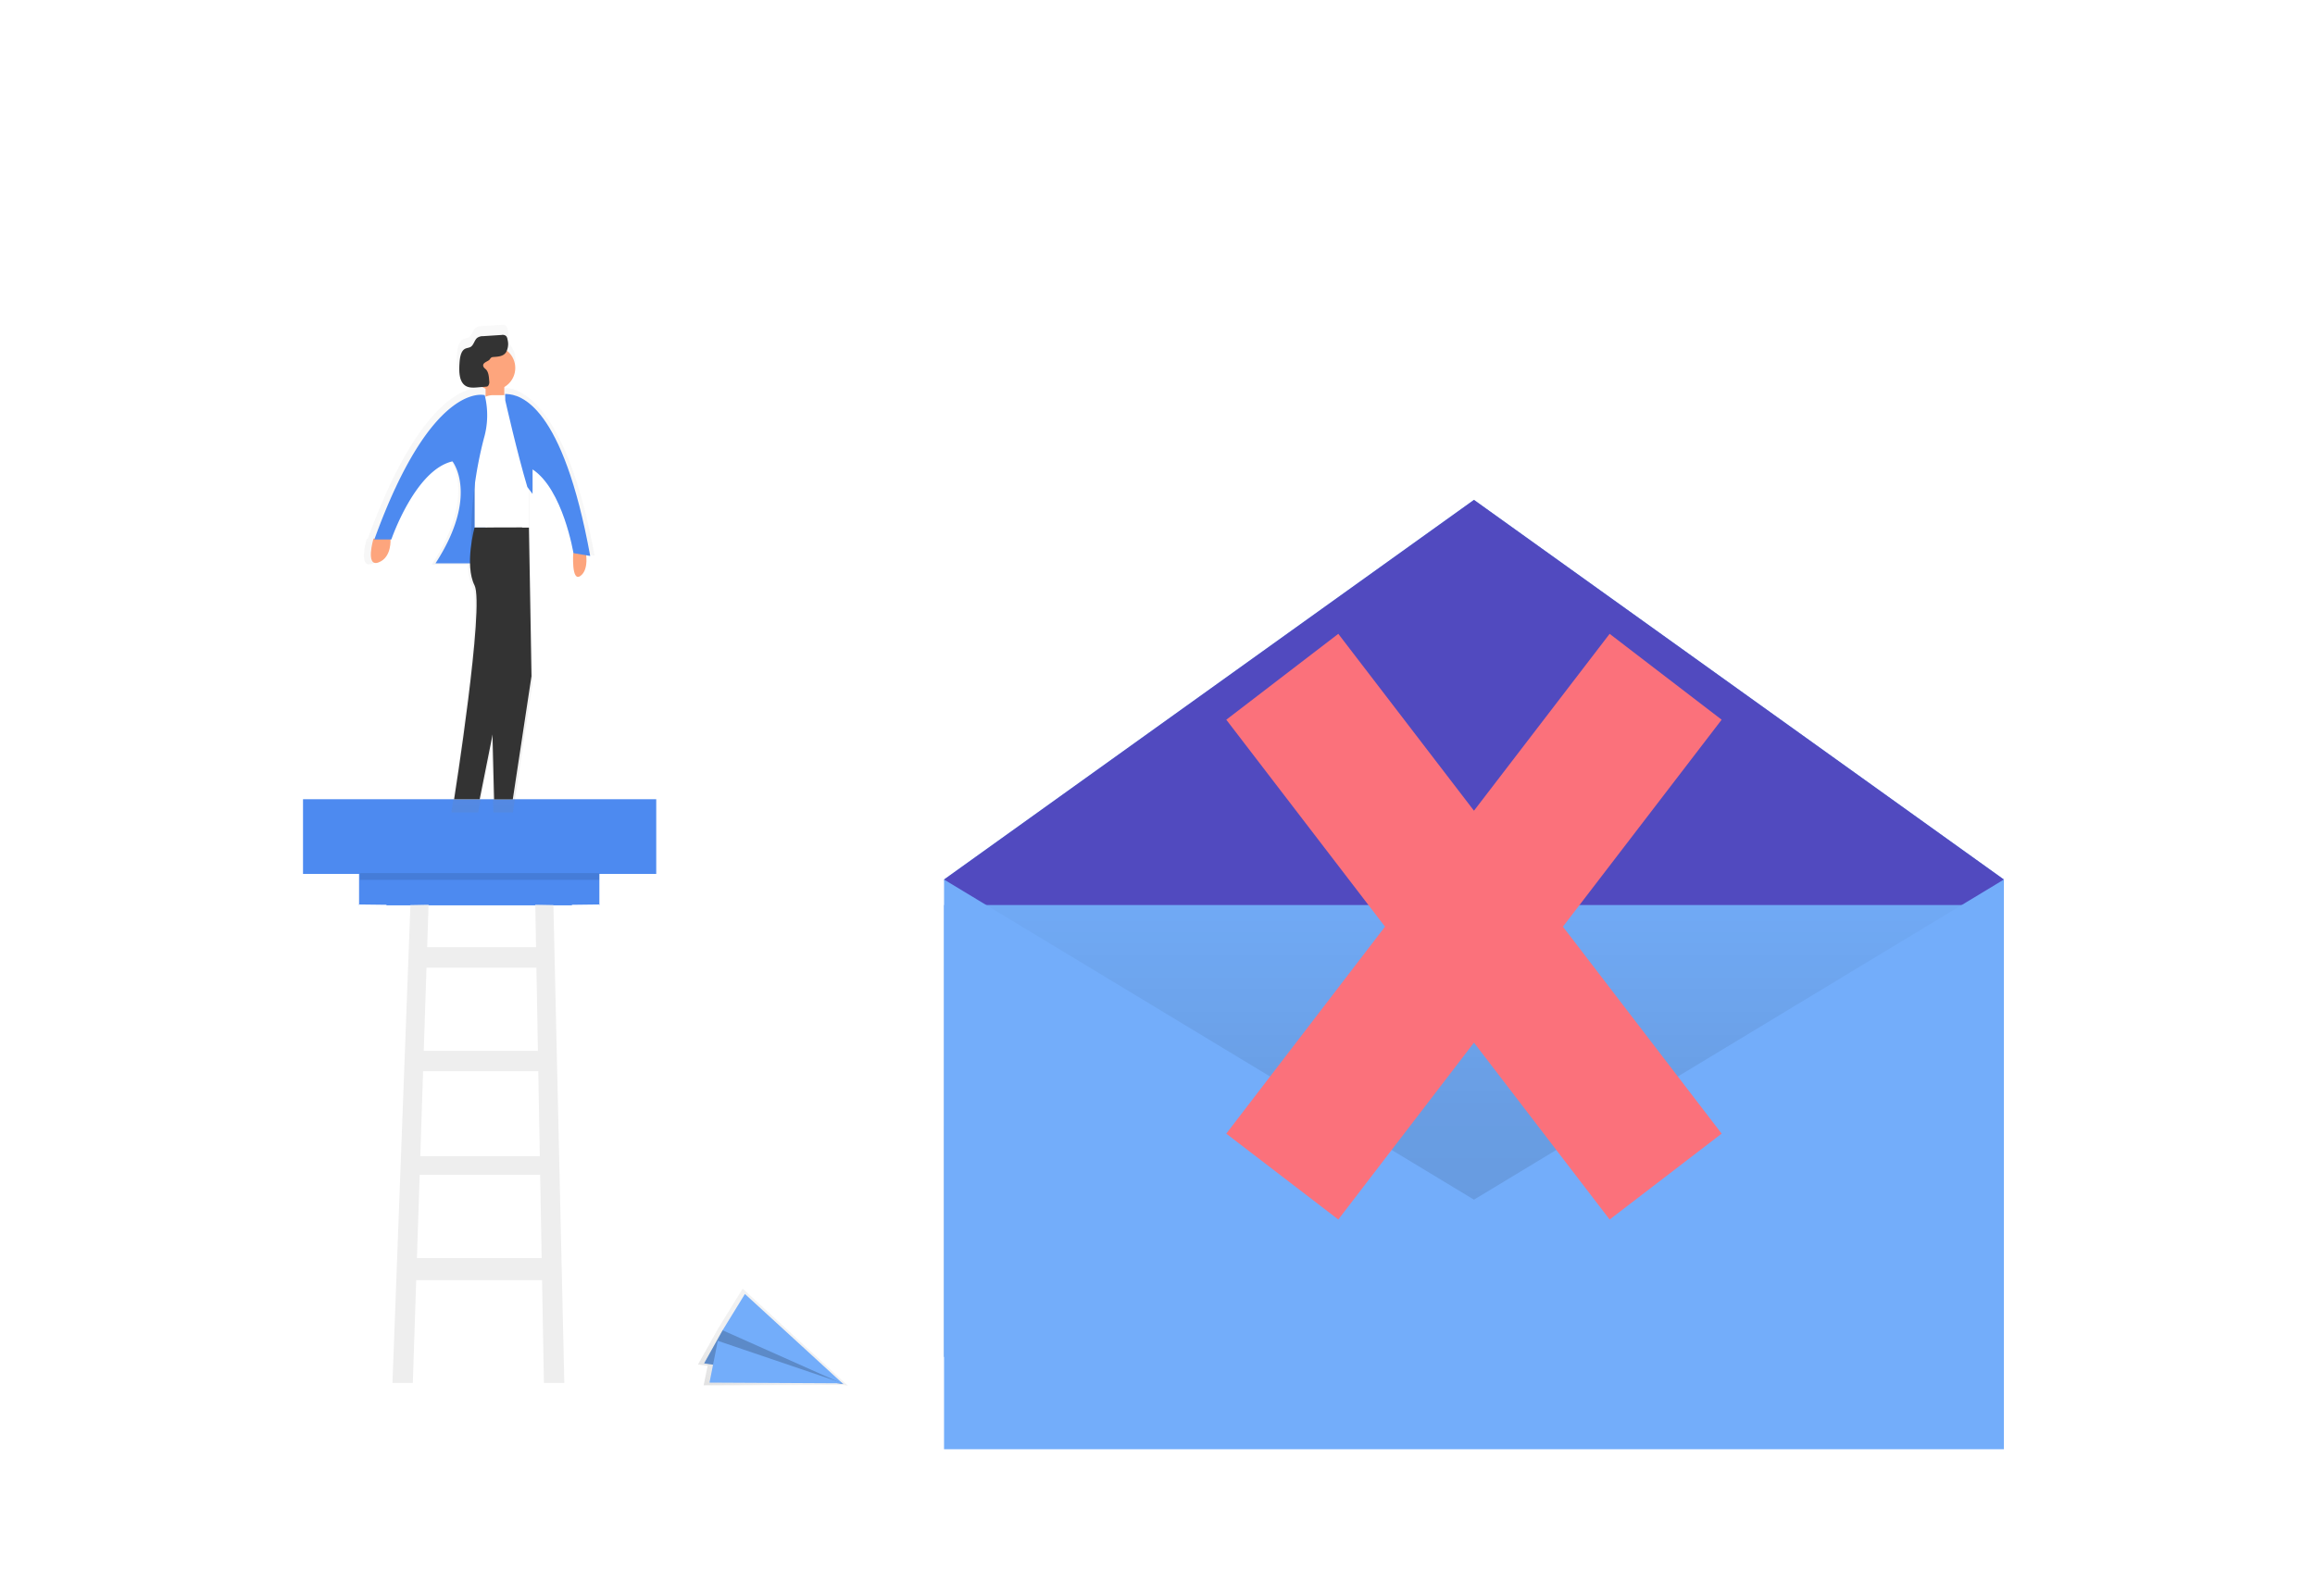 <?xml version="1.0" encoding="UTF-8" standalone="no"?>
<svg
   xmlns:dc="http://purl.org/dc/elements/1.1/"
   xmlns:cc="http://creativecommons.org/ns#"
   xmlns:rdf="http://www.w3.org/1999/02/22-rdf-syntax-ns#"
   xmlns:svg="http://www.w3.org/2000/svg"
   xmlns="http://www.w3.org/2000/svg"
   xmlns:xlink="http://www.w3.org/1999/xlink"
   version="1.1"
   viewBox="0 0 901.87 622"
   height="622"
   width="901.87"
   data-name="Layer 1"
   id="c1beeda2-3973-4ae6-86a9-52f16471172f">
  <defs
     id="defs29">
    <linearGradient
       gradientUnits="userSpaceOnUse"
       y2="176.98"
       x2="214.76"
       y1="345.82"
       x1="214.76"
       id="cb4c75d7-b8af-4b7c-b93c-0d81a615737d">
      <stop
         id="stop2"
         stop-opacity="0.25"
         stop-color="gray"
         offset="0" />
      <stop
         id="stop4"
         stop-opacity="0.12"
         stop-color="gray"
         offset="0.54" />
      <stop
         id="stop6"
         stop-opacity="0.1"
         stop-color="gray"
         offset="1" />
    </linearGradient>
    <linearGradient
       xlink:href="#cb4c75d7-b8af-4b7c-b93c-0d81a615737d"
       gradientTransform="rotate(-3.75,-7075.346,3773.69)"
       y2="514.61"
       x2="370.41"
       y1="529.73"
       x1="370.41"
       id="7dbfc0ad-0edd-4962-ae53-3e10f8076a30" />
    <linearGradient
       xlink:href="#cb4c75d7-b8af-4b7c-b93c-0d81a615737d"
       gradientTransform="translate(-261.96 -454.67) rotate(-3.75)"
       y2="492.63"
       x2="472.13"
       y1="507.75"
       x1="472.13"
       id="2e677a00-ad84-462f-a755-cc915391eaef" />
    <linearGradient
       xlink:href="#cb4c75d7-b8af-4b7c-b93c-0d81a615737d"
       gradientTransform="translate(-332.83 -332.73) rotate(-13.48)"
       y2="494.63"
       x2="646.14"
       y1="517.73"
       x1="646.14"
       id="6fc9dfcb-959f-45f5-9e30-981ed1ece4ee" />
    <linearGradient
       xlink:href="#cb4c75d7-b8af-4b7c-b93c-0d81a615737d"
       gradientTransform="translate(-117.85 -585.68) rotate(10.2)"
       y2="548.06"
       x2="557.24"
       y1="563.18"
       x1="557.24"
       id="39a84653-3cf1-4134-ab42-bf2b0e824fc4" />
    <linearGradient
       xlink:href="#cb4c75d7-b8af-4b7c-b93c-0d81a615737d"
       gradientTransform="translate(-261.96 -454.67) rotate(-3.75)"
       y2="610.73"
       x2="441.24"
       y1="625.84"
       x1="441.24"
       id="7782327f-ae36-4a9a-b462-151375f444b6" />
    <linearGradient
       xlink:href="#cb4c75d7-b8af-4b7c-b93c-0d81a615737d"
       gradientTransform="translate(-332.83 -332.73) rotate(-13.48)"
       y2="536.88"
       x2="662.02"
       y1="559.99"
       x1="662.02"
       id="8fce74bc-e786-4184-8196-133889bce917" />
    <linearGradient
       xlink:href="#cb4c75d7-b8af-4b7c-b93c-0d81a615737d"
       gradientTransform="translate(-332.83 -332.73) rotate(-13.48)"
       y2="664.62"
       x2="718.48"
       y1="687.72"
       x1="718.48"
       id="ec4cef39-2f7d-4633-a76d-8aa6eb49d472" />
    <linearGradient
       xlink:href="#cb4c75d7-b8af-4b7c-b93c-0d81a615737d"
       gradientTransform="translate(-332.83 -332.73) rotate(-13.48)"
       y2="779.08"
       x2="960.18"
       y1="802.18"
       x1="960.18"
       id="a0c3a354-3d2b-4575-9c71-49ce4224960a" />
    <linearGradient
       xlink:href="#cb4c75d7-b8af-4b7c-b93c-0d81a615737d"
       gradientTransform="translate(-117.85 -585.68) rotate(10.2)"
       y2="635.14"
       x2="576.26"
       y1="650.26"
       x1="576.26"
       id="40fab73a-0f13-498f-8851-d851c09f96b3" />
    <linearGradient
       xlink:href="#cb4c75d7-b8af-4b7c-b93c-0d81a615737d"
       gradientTransform="translate(-117.85 -585.68) rotate(10.2)"
       y2="700.26"
       x2="953.34"
       y1="715.38"
       x1="953.34"
       id="0d812ec4-18d3-4fc9-95b5-b567b3aa17d2" />
    <linearGradient
       xlink:href="#cb4c75d7-b8af-4b7c-b93c-0d81a615737d"
       gradientTransform="translate(-117.85 -585.68) rotate(10.2)"
       y2="567.79"
       x2="907.15"
       y1="582.9"
       x1="907.15"
       id="c67bcd62-ea1d-4e84-87c1-af7379266e5a" />
    <linearGradient
       xlink:href="#cb4c75d7-b8af-4b7c-b93c-0d81a615737d"
       gradientTransform="translate(-117.85 -585.68) rotate(10.2)"
       y2="421.82"
       x2="1066.36"
       y1="436.94"
       x1="1066.36"
       id="7fce4d5f-14d9-4f34-a1c1-b993bca17afd" />
    <linearGradient
       xlink:href="#cb4c75d7-b8af-4b7c-b93c-0d81a615737d"
       gradientTransform="translate(-117.85 -585.68) rotate(10.2)"
       y2="578.18"
       x2="408.47"
       y1="593.3"
       x1="408.47"
       id="fb214ff2-ed96-4be0-880a-75de4a76f8f9" />
    <linearGradient
       xlink:href="#cb4c75d7-b8af-4b7c-b93c-0d81a615737d"
       gradientTransform="translate(-261.96 -454.67) rotate(-3.75)"
       y2="539.31"
       x2="795.18"
       y1="562.41"
       x1="795.18"
       id="4d87164c-caac-4a77-9549-821d8d9bfaaa" />
    <linearGradient
       xlink:href="#cb4c75d7-b8af-4b7c-b93c-0d81a615737d"
       gradientTransform="translate(218.15 -819.06) rotate(27.07)"
       y2="692.09"
       x2="818.98"
       y1="744.95"
       x1="818.98"
       id="468c021b-e5c9-4e7f-8066-86a3295c31c0" />
    <linearGradient
       xlink:href="#cb4c75d7-b8af-4b7c-b93c-0d81a615737d"
       gradientTransform="matrix(0.9, 0.43, -0.43, 0.9, 289.5, -873.01)"
       y2="831.19"
       x2="1009.63"
       y1="941.57"
       x1="1009.63"
       id="2bba3003-1a7c-40bc-8007-601995116a1b" />
    <linearGradient
       xlink:href="#cb4c75d7-b8af-4b7c-b93c-0d81a615737d"
       gradientTransform="matrix(1,-0.01,0.01,1,-233.9,-501.24)"
       y2="525.62"
       x2="983.97"
       y1="578.48"
       x1="983.97"
       id="7d984b9b-79bf-4ccd-9c01-273bb4695a47" />
    <linearGradient
       xlink:href="#cb4c75d7-b8af-4b7c-b93c-0d81a615737d"
       gradientTransform="matrix(1, -0.01, 0.01, 1, -233.9, -501.24)"
       y2="606.97"
       x2="1058.69"
       y1="659.83"
       x1="1058.69"
       id="fce4593a-d20b-4d6c-94f1-f929bcf1e06a" />
    <linearGradient
       xlink:href="#cb4c75d7-b8af-4b7c-b93c-0d81a615737d"
       gradientTransform="translate(-261.96 -454.67) rotate(-3.75)"
       y2="596.23"
       x2="691.97"
       y1="619.33"
       x1="691.97"
       id="e7fad314-c36a-43e5-85d6-709074a63ec6" />
    <linearGradient
       xlink:href="#cb4c75d7-b8af-4b7c-b93c-0d81a615737d"
       gradientTransform="translate(-261.96 -454.67) rotate(-3.75)"
       y2="594.41"
       x2="882.74"
       y1="617.51"
       x1="882.74"
       id="40600300-78d0-490f-be9f-5cfbcdd9ea47" />
    <linearGradient
       gradientUnits="userSpaceOnUse"
       gradientTransform="matrix(-0.649,0.761,0.761,0.649,817.405,-656.856)"
       y2="-102.405"
       x2="1117.619"
       y1="-43.058"
       x1="1117.619"
       id="acb63a3b-00bb-44a8-8877-bb0607d49a63">
      <stop
         id="stop9"
         stop-opacity="0.25"
         stop-color="gray"
         offset="0" />
      <stop
         id="stop11"
         stop-opacity="0.12"
         stop-color="gray"
         offset="0.535" />
      <stop
         id="stop13"
         stop-opacity="0.1"
         stop-color="gray"
         offset="1" />
    </linearGradient>
    <linearGradient
       gradientTransform="translate(1044.569,-68.098)"
       gradientUnits="userSpaceOnUse"
       y2="286"
       x2="365"
       y1="605"
       x1="365"
       id="aeee3e51-5d06-43ae-b234-e7a12d326f50">
      <stop
         id="stop2-5"
         stop-opacity="0.12"
         offset="0" />
      <stop
         id="stop4-6"
         stop-opacity="0.09"
         offset="0.551" />
      <stop
         id="stop6-5"
         stop-opacity="0.02"
         offset="1" />
    </linearGradient>
    <linearGradient
       y2="176.98"
       x2="214.76"
       y1="345.82"
       x1="214.76"
       gradientUnits="userSpaceOnUse"
       id="linearGradient1239"
       xlink:href="#cb4c75d7-b8af-4b7c-b93c-0d81a615737d" />
    <linearGradient
       gradientTransform="matrix(1.242,0,0,1.242,-67.076,-113.117)"
       y2="176.98"
       x2="214.76"
       y1="345.82"
       x1="214.76"
       gradientUnits="userSpaceOnUse"
       id="linearGradient1093"
       xlink:href="#cb4c75d7-b8af-4b7c-b93c-0d81a615737d" />
  </defs>
  <title
     id="title31">news</title>
  <path
     id="path1241"
     d="M 580.025 53.09 C 496.533 53.594 412.388 85.852 387.119 133.893 C 307.643 76.377 157.949 127.2 111.344 215.242 C 208.686 234.679 351.223 251.472 459.119 245.166 C 366.57 267.506 212.186 276.332 97.314 276.715 C 98.145 290.773 101.702 305.256 108.469 319.973 C 59.192 323.338 31.788 381.266 30.58 436.668 C 126.56 451.997 235.887 459.815 286.131 459.297 C 197.335 481.361 111.353 483.605 37.58 487.059 C 47.565 517.082 68.334 538.997 100.988 538.779 C 202.469 538.102 704.204 540.628 811.641 538.779 C 860.184 537.944 886.805 477.679 887.523 411.281 C 831.839 403.806 720.256 379.522 612.471 372.336 C 742.615 365.949 803.309 351.358 876.455 334.43 C 859.975 282.288 824.785 240.038 768.629 237.686 C 774.617 225.919 778.362 213.915 779.939 201.951 C 710.604 203.698 512.462 204.918 423.588 165.686 C 513.122 170.901 578.49 178.51 767.527 138.994 C 749.509 106.647 713.442 79.129 661.096 63.762 C 635.615 56.281 607.856 52.922 580.025 53.09 z "
     style="fill:#ffffff;fill-opacity:0.275;stroke:none;stroke-width:1px;stroke-linecap:butt;stroke-linejoin:miter;stroke-opacity:1" />
  <g
     style="stroke-width:1.32"
     transform="matrix(0.758,0,0,0.758,118.049,76.574)"
     id="g1230">
    <rect
       x="28.808"
       y="345.64"
       width="123.509"
       height="18.763"
       id="rect33"
       style="fill:#4d8af0;stroke-width:1.32" />
    <path
       style="fill:#ffffff;stroke-width:1.32;fill-opacity:1"
       d="m 28.808,363.961 0.1,245.704 h 8.734 l 5.275,-245.532 z"
       id="polygon35" />
    <path
       style="fill:#ffffff;stroke-width:1.32;fill-opacity:1"
       d="m 143.585,609.664 -5.393,-245.532 14.109,-0.172 0.002,245.704 z"
       id="polygon37" />
    <path
       id="polygon39"
       transform="matrix(1.32,0,0,1.32,-155.771,-101.043)"
       d="M 166.891 352.396 L 159.824 352.525 L 152.83 538.6 L 160.764 538.6 L 162.08 498.576 L 211.08 498.576 L 211.801 538.6 L 219.748 538.6 L 215.498 352.525 L 208.443 352.396 L 208.742 368.938 L 166.346 368.938 L 166.891 352.396 z M 166.086 376.873 L 208.885 376.873 L 209.469 409.285 L 165.02 409.285 L 166.086 376.873 z M 164.758 417.221 L 209.611 417.221 L 210.209 450.293 L 163.67 450.293 L 164.758 417.221 z M 163.43 457.57 L 210.34 457.57 L 210.924 489.982 L 162.363 489.982 L 163.43 457.57 z "
       style="fill:#eeeeee;stroke-width:1;fill-opacity:1" />
    <rect
       y="309.851"
       width="181.535"
       height="38.411"
       id="rect65"
       x="0"
       style="fill:#4d8af0;stroke-width:1.32" />
    <path
       id="path67"
       transform="matrix(1.32,0,0,1.32,-155.771,-101.043)"
       d="M 195.787 126.467 C 195.619 126.461 195.449 126.478 195.281 126.514 L 187.68 127.01 C 186.795 126.967 185.922 127.221 185.197 127.73 C 184.129 128.625 183.806 130.5 182.713 131.295 C 181.98 131.817 181.048 131.766 180.229 132.176 C 178.477 133.107 178.094 135.901 177.957 138.174 C 177.771 141.278 177.782 144.93 179.807 146.867 C 181.284 148.246 183.334 148.109 185.197 148.01 L 187.072 147.861 C 187.546 148.143 188.045 148.379 188.562 148.568 L 188.562 151.213 L 188.215 151.213 C 188.215 151.213 166.767 145.004 143.209 209.879 L 142.799 209.879 C 142.799 209.879 139.321 221.677 144.885 219.604 C 149.728 217.79 149.853 211.742 149.766 210.227 L 150.09 210.227 C 150.09 210.227 159.813 181.764 175.088 178.287 C 175.088 178.287 186.203 192.171 168.146 219.939 L 182.277 219.939 C 182.233 223.046 182.86 226.125 184.115 228.967 C 188.275 237.3 175.783 316.443 175.783 316.443 L 186.203 316.443 L 191.443 290.215 L 192.102 316.443 L 199.738 316.443 L 207.377 266.012 L 206.332 205.26 L 206.332 189.525 L 207.725 191.375 L 207.592 180.686 C 219.255 188.726 224.992 215.324 224.992 215.324 L 231.52 216.424 C 220.765 157.466 202.556 151.35 197.221 151.131 C 197.2 151.129 197.18 151.131 197.16 151.129 C 197.071 151.126 196.942 151.114 196.877 151.115 C 196.719 151.118 196.635 151.127 196.635 151.127 L 196.287 151.127 L 196.287 147.824 C 198.881 146.325 200.628 142.721 200.732 141.227 C 200.837 139.732 200.691 138.846 200.508 137.863 C 200.325 136.881 198.949 134.216 197.404 132.971 C 197.965 131.469 198.055 129.832 197.664 128.277 C 197.592 127.83 197.419 127.404 197.156 127.035 C 196.78 126.682 196.292 126.483 195.787 126.467 z "
       style="fill:url(#linearGradient1093);stroke-width:1;opacity:0.5" />
    <path
       d="m 138.884,183.248 c 0,0 -1.049,15.142 3.671,11.815 4.719,-3.327 2.687,-12.749 2.687,-12.749 z"
       id="path71"
       style="fill:#fda57d;stroke-width:1.32" />
    <path
       d="m 36.215,175.871 c 0,0 -4.359,14.83 2.622,12.225 6.981,-2.606 6.112,-12.225 6.112,-12.225 z"
       id="path73"
       style="fill:#fda57d;stroke-width:1.32" />
    <rect
       x="93.832"
       y="96.443"
       width="9.603"
       height="8.734"
       id="rect75"
       style="fill:#fda57d;stroke-width:1.32" />
    <rect
       x="85.966"
       y="144.457"
       width="7.849"
       height="39.28"
       id="rect77"
       style="fill:#4d8af0;stroke-width:1.32" />
    <rect
       x="85.966"
       y="144.457"
       width="7.849"
       height="39.28"
       id="rect79"
       style="opacity:0.1;stroke-width:1.32" />
    <path
       d="m 97.568,102.129 h 9.078 a 9.423,9.423 0 0 1 9.423,9.423 v 58.649 H 88.211 v -58.649 a 9.423,9.423 0 0 1 9.357,-9.423 z"
       id="path81"
       style="fill:#ffffff;stroke-width:1.32" />
    <circle
       cx="97.748"
       cy="88.151"
       r="11.34"
       id="circle83"
       style="fill:#fda57d;stroke-width:1.32" />
    <path
       d="m 93.39,102.129 c 0,0 -27.055,-7.849 -56.732,74.184 h 8.734 c 0,0 12.225,-35.789 31.414,-40.148 0,0 13.962,17.452 -8.734,52.438 H 86.409 V 176.903 a 204.215,204.215 0 0 1 6.555,-52.57 42.606,42.606 0 0 0 0.426,-22.204 z"
       id="path85"
       style="fill:#4d8af0;stroke-width:1.32" />
    <path
       id="path87"
       transform="matrix(1.32,0,0,1.32,-155.771,-101.043)"
       d="m 196.943,153.458 c -0.158,0.002 -0.242,0.012 -0.242,0.012 l 0.057,2.487 c 0,0 4.632,20.505 8.594,33.73 l 2.025,2.693 v -9.555 c 11.854,7.799 15.924,32.619 15.924,32.619 l 6.527,1.1 c -10.755,-58.958 -27.205,-62.852 -32.541,-63.071 -0.02,-0.002 -0.04,-6.2e-4 -0.061,-0.002 -0.089,-0.003 -0.219,-0.015 -0.283,-0.014 z"
       style="fill:#4d8af0;fill-opacity:1;stroke-width:1" />
    <path
       d="m 88.146,170.201 c 0,0 -5.244,19.206 0,29.677 5.244,10.471 -10.471,109.973 -10.471,109.973 h 13.11 l 18.763,-93.832 3.048,-45.884 z"
       id="path89"
       style="fill:#333333;stroke-width:1.32" />
    <polygon
       points="71.64,164.21 65.78,202.83 59.92,202.83 57.79,117.61 70.84,117.61 "
       id="polygon91"
       transform="matrix(1.639,0,0,1.639,0,-22.527)"
       style="fill:#333333;stroke-width:0.805" />
    <path
       d="m 95.897,83.825 a 4.523,4.523 0 0 1 0.852,-1.016 2.147,2.147 0 0 1 1.082,-0.295 c 2.376,-0.197 5.113,-0.246 6.555,-2.491 a 9.013,9.013 0 0 0 0.721,-6.555 3.687,3.687 0 0 0 -0.639,-1.639 2.638,2.638 0 0 0 -2.36,-0.655 l -9.554,0.623 a 5.014,5.014 0 0 0 -3.064,0.901 c -1.344,1.131 -1.737,3.474 -3.146,4.49 -0.934,0.655 -2.098,0.59 -3.081,1.114 -2.196,1.163 -2.671,4.638 -2.851,7.538 -0.229,3.9 -0.229,8.488 2.327,10.865 1.852,1.737 4.424,1.639 6.768,1.442 l 4.359,-0.361 a 2.016,2.016 0 0 0 1.229,-0.377 3.277,3.277 0 0 0 0.59,-2.606 C 95.569,92.608 95.34,90.117 93.898,88.774 A 5.654,5.654 0 0 1 92.963,87.889 c -1.557,-2.425 2.114,-2.982 2.933,-4.064 z"
       id="path93"
       style="fill:#333333;stroke-width:1.32" />
    <rect
       x="29.234"
       y="347.819"
       width="123.066"
       height="3.49"
       id="rect97"
       style="opacity:0.1;stroke-width:1.32" />
  </g>
  <g
     style="stroke-width:1.32"
     transform="matrix(0.64,0.406,-0.406,0.64,-167.938,202.344)"
     id="g1237">
    <polygon
       style="fill:url(#7d984b9b-79bf-4ccd-9c01-273bb4695a47);stroke-width:1.32"
       points="721.35,10.84 721.69,34.79 722.86,56.06 727.41,54 731.05,63.57 791.07,25.22 793.75,24 793.14,23.89 793.35,23.76 792.95,23.86 "
       id="polygon283" />
    <polygon
       style="fill:#73adfa;stroke-width:1.32"
       points="725.21,53.91 791.33,24.57 735.32,22.93 724.12,34.45 "
       id="polygon285" />
    <polygon
       style="opacity:0.2;stroke-width:1.32"
       points="725.21,53.91 791.33,24.57 735.32,22.93 724.12,34.45 "
       id="polygon287" />
    <polygon
       style="fill:#73adfa;stroke-width:1.32"
       points="791.33,24.57 724.12,34.45 723.81,12.55 "
       id="polygon289" />
    <polygon
       style="fill:#73adfa;stroke-width:1.32"
       points="790.95,24.35 724.93,40.35 732.84,60.78 "
       id="polygon291" />
  </g>
  <g
     style="stroke-width:1.811"
     transform="matrix(0.552,0,0,0.552,-208.828,232.39)"
     id="g1189">
    <polygon
       style="fill:#73adfa;stroke-width:1.811"
       points="0,268 374,0 748,268 621,410 125,410 "
       id="polygon20"
       transform="translate(1044.569,-68.098)" />
    <polygon
       style="fill:#514abf;stroke-width:1.811"
       points="0,268 374,0 748,268 621,410 125,410 "
       id="polygon22"
       transform="translate(1044.569,-68.098)" />
    <rect
       x="1044.569"
       style="fill:#73adfa;stroke-width:1.811"
       y="217.902"
       width="730"
       height="319"
       id="rect24" />
    <rect
       x="1044.569"
       style="fill:url(#aeee3e51-5d06-43ae-b234-e7a12d326f50);stroke-width:1.811"
       y="217.902"
       width="730"
       height="319"
       id="rect26" />
    <path
       id="polygon28"
       d="M 748,268 V 670.166 H 0 V 268 l 374,226 z"
       style="fill:#73adfa;stroke-width:1.811"
       transform="translate(1044.569,-68.098)" />
    <path
       id="path1034"
       d="m 1322.825,26.456 -79.058,60.619 112.033,146.105 -112.033,146.105 79.058,60.619 95.746,-124.865 95.746,124.865 79.055,-60.619 -112.033,-146.105 112.033,-146.105 -79.055,-60.619 -95.746,124.865 z"
       style="color:#000000;font-style:normal;font-variant:normal;font-weight:normal;font-stretch:normal;font-size:medium;line-height:normal;font-family:sans-serif;font-variant-ligatures:normal;font-variant-position:normal;font-variant-caps:normal;font-variant-numeric:normal;font-variant-alternates:normal;font-feature-settings:normal;text-indent:0;text-align:start;text-decoration:none;text-decoration-line:none;text-decoration-style:solid;text-decoration-color:#000000;letter-spacing:normal;word-spacing:normal;text-transform:none;writing-mode:lr-tb;direction:ltr;text-orientation:mixed;dominant-baseline:auto;baseline-shift:baseline;text-anchor:start;white-space:normal;shape-padding:0;clip-rule:nonzero;display:inline;overflow:visible;visibility:visible;opacity:1;isolation:auto;mix-blend-mode:normal;color-interpolation:sRGB;color-interpolation-filters:linearRGB;solid-color:#000000;solid-opacity:1;vector-effect:none;fill:#fb717b;fill-opacity:1;fill-rule:nonzero;stroke:none;stroke-width:99.623;stroke-linecap:butt;stroke-linejoin:miter;stroke-miterlimit:4;stroke-dasharray:none;stroke-dashoffset:0;stroke-opacity:1;color-rendering:auto;image-rendering:auto;shape-rendering:auto;text-rendering:auto;enable-background:accumulate" />
  </g>
</svg>
